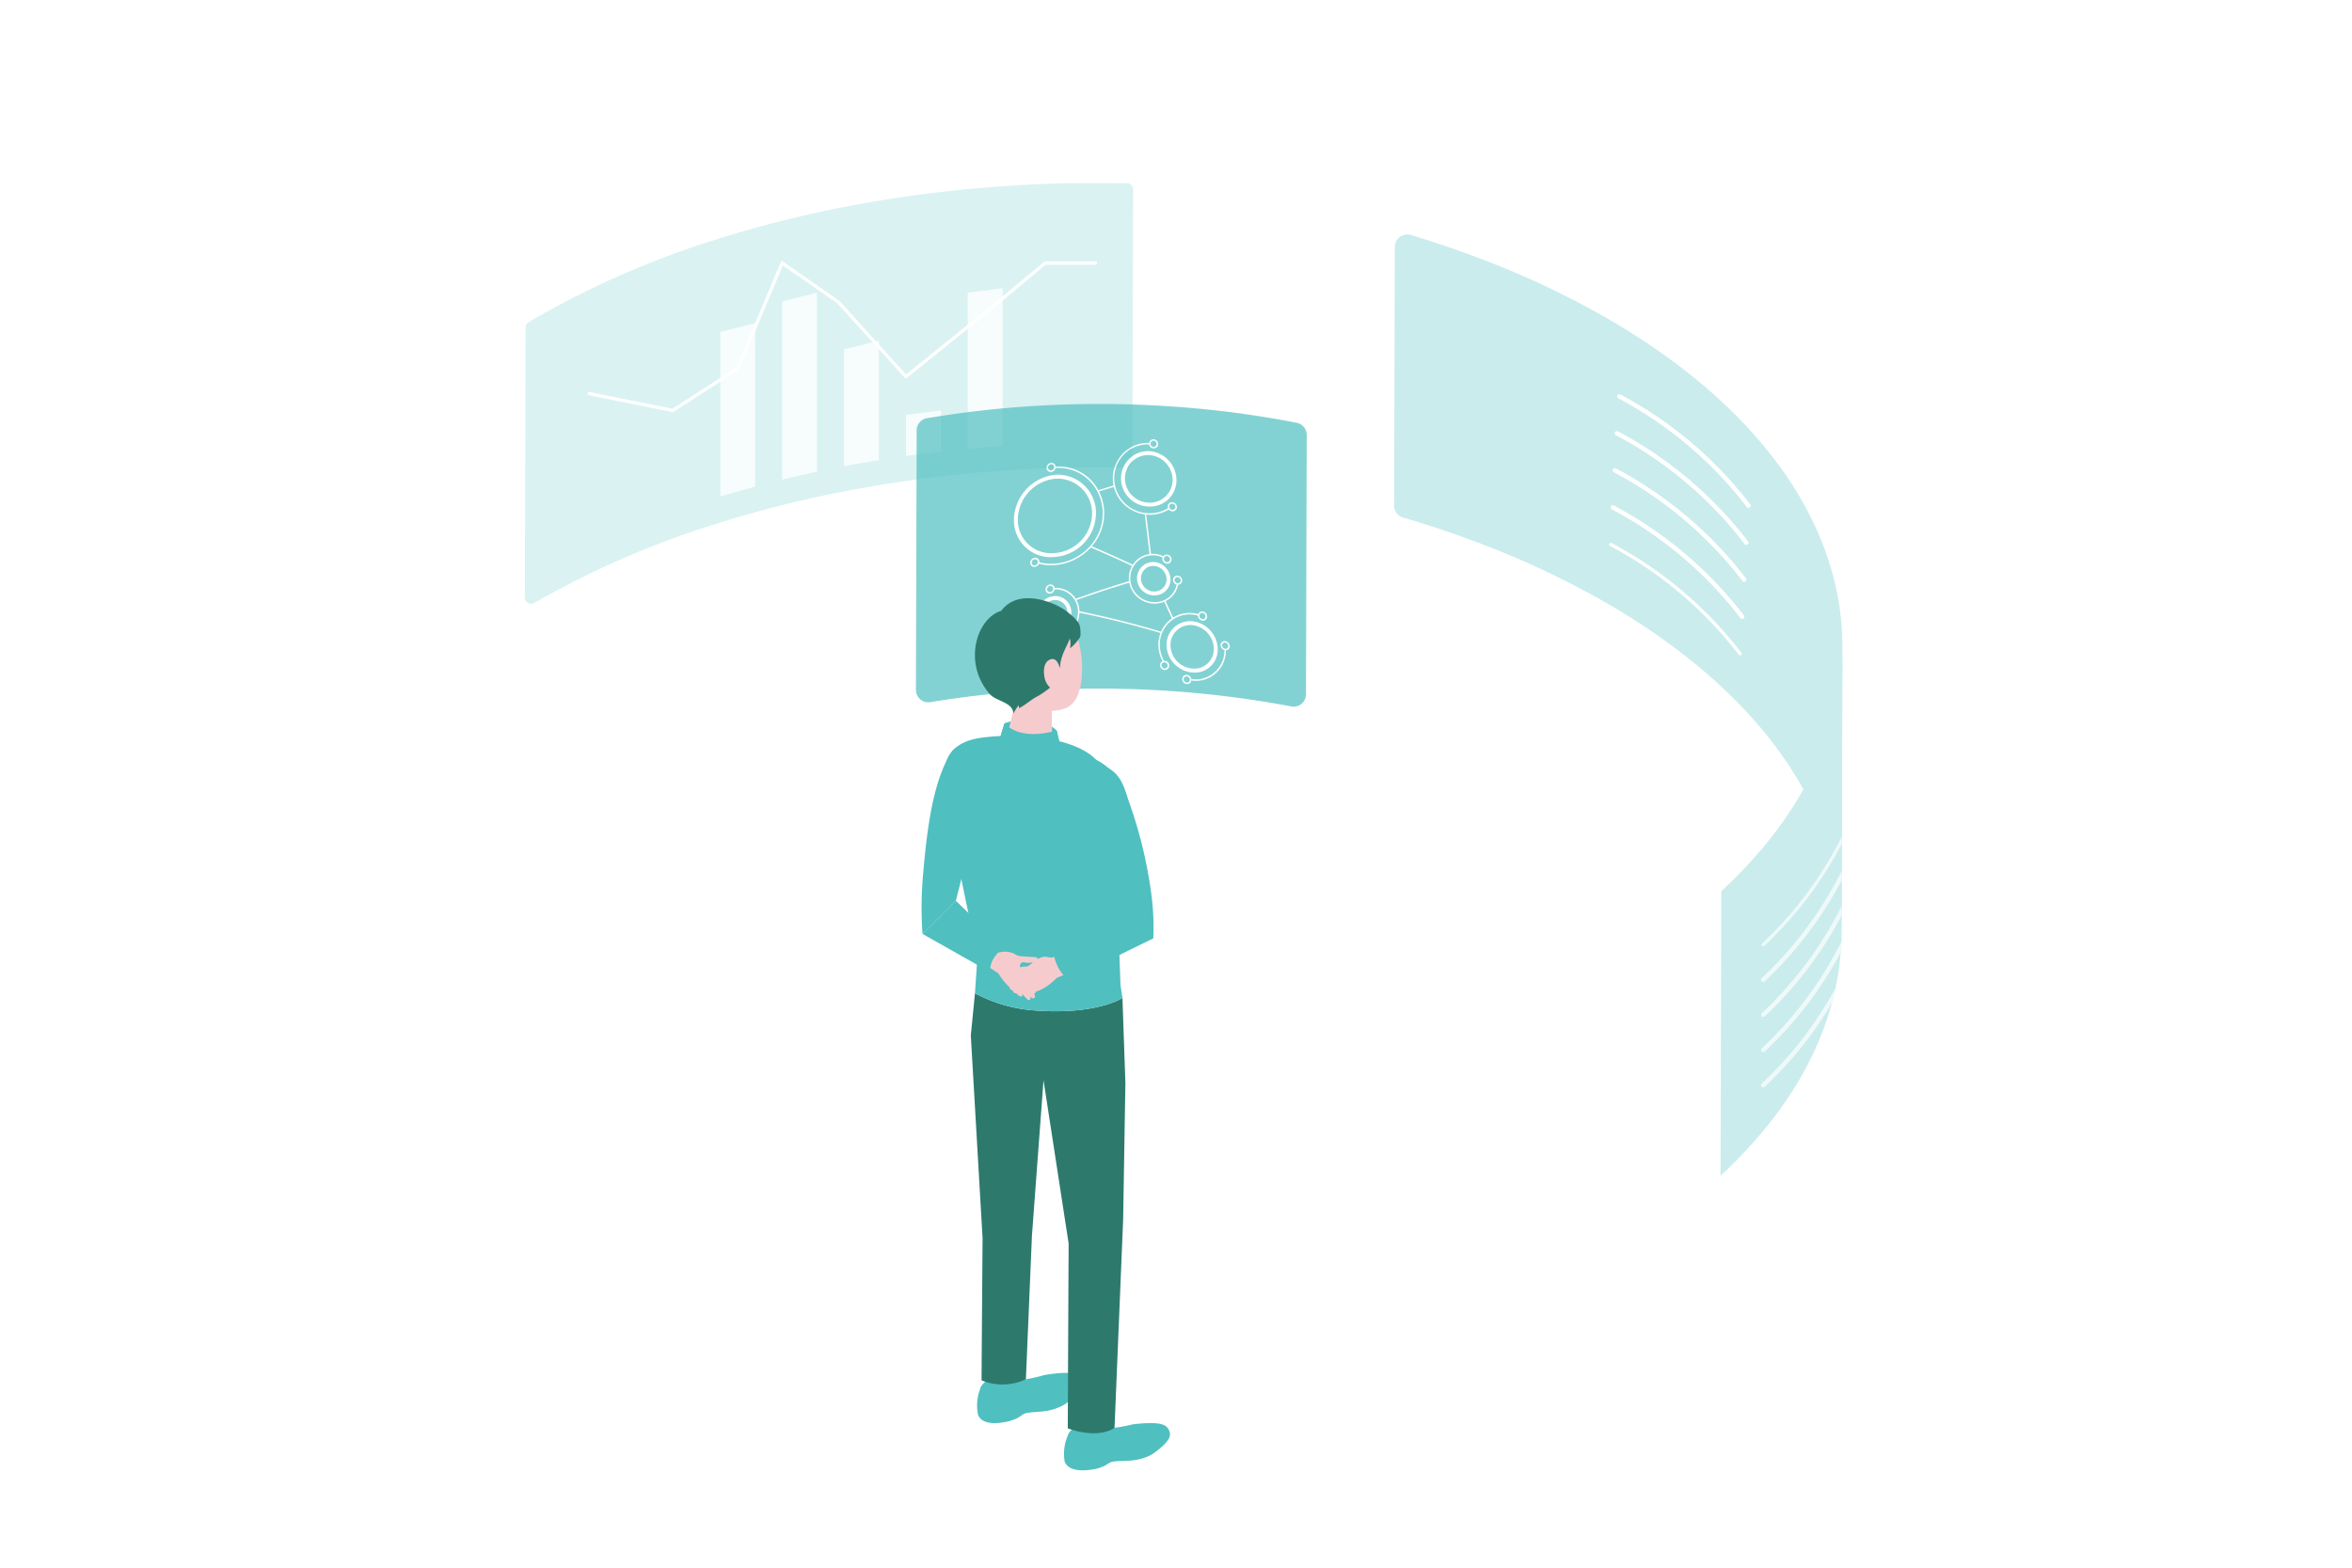 <svg xmlns="http://www.w3.org/2000/svg" xmlns:xlink="http://www.w3.org/1999/xlink" width="360" height="240" viewBox="0 0 360 240">
  <defs>
    <clipPath id="clip-path">
      <rect id="長方形_1805" data-name="長方形 1805" width="201.666" height="197.095" fill="none"/>
    </clipPath>
    <clipPath id="clip-path-3">
      <rect id="長方形_1799" data-name="長方形 1799" width="93.11" height="64.434" fill="none"/>
    </clipPath>
    <clipPath id="clip-path-4">
      <rect id="長方形_1798" data-name="長方形 1798" width="43.216" height="31.893" transform="translate(29.915 16.128)" fill="none"/>
    </clipPath>
    <clipPath id="clip-path-5">
      <rect id="長方形_1801" data-name="長方形 1801" width="59.817" height="46.335" transform="translate(59.857 33.848)" fill="none"/>
    </clipPath>
    <clipPath id="clip-path-6">
      <rect id="長方形_1800" data-name="長方形 1800" width="33.029" height="37.473" transform="translate(74.861 39.251)" fill="none"/>
    </clipPath>
    <clipPath id="clip-path-7">
      <rect id="長方形_1802" data-name="長方形 1802" width="21.66" height="40.01" transform="translate(165.962 32.337)" fill="none"/>
    </clipPath>
    <clipPath id="clip-path-8">
      <rect id="長方形_1803" data-name="長方形 1803" width="12.371" height="38.4" transform="translate(189.214 100.062)" fill="none"/>
    </clipPath>
  </defs>
  <g id="グループ_2583" data-name="グループ 2583" transform="translate(-960 -4500.5)">
    <rect id="長方形_1709" data-name="長方形 1709" width="360" height="240" transform="translate(960 4500.5)" fill="#fff"/>
    <g id="グループ_2286" data-name="グループ 2286" transform="translate(1040.334 4528.5)">
      <g id="グループ_2285" data-name="グループ 2285" clip-path="url(#clip-path)">
        <g id="グループ_2284" data-name="グループ 2284">
          <g id="グループ_2283" data-name="グループ 2283" clip-path="url(#clip-path)">
            <g id="グループ_2270" data-name="グループ 2270" opacity="0.7" style="isolation: isolate">
              <g id="グループ_2269" data-name="グループ 2269">
                <g id="グループ_2268" data-name="グループ 2268" clip-path="url(#clip-path-3)">
                  <path id="パス_8623" data-name="パス 8623" d="M80.605.124q-6.8.233-13.543.9C61.809,1.55,56.6,2.273,51.486,3.2A176.834,176.834,0,0,0,28.368,8.951,138.147,138.147,0,0,0,1.608,20.718c-.342.2-.683.4-1.02.6a.966.966,0,0,0-.47.83L0,63.466a.967.967,0,0,0,1.457.834l.029-.016a138.06,138.06,0,0,1,26.76-11.767,176.794,176.794,0,0,1,23.118-5.755c5.119-.924,10.323-1.647,15.576-2.17q6.729-.669,13.542-.9,5.757-.2,11.528-.08a.96.96,0,0,0,.982-.958l.118-41.634a.97.97,0,0,0-.948-.973Q86.383-.074,80.605.124" fill="#caecec"/>
                  <g id="グループ_2267" data-name="グループ 2267" opacity="0.8" style="mix-blend-mode: screen;isolation: isolate">
                    <g id="グループ_2266" data-name="グループ 2266">
                      <g id="グループ_2265" data-name="グループ 2265" clip-path="url(#clip-path-4)">
                        <path id="パス_8624" data-name="パス 8624" d="M35.259,21.472V46.491q-2.706.73-5.344,1.529V22.808Z" fill="#fff"/>
                        <path id="パス_8625" data-name="パス 8625" d="M44.726,16.8V44.213q-2.7.572-5.344,1.222v-27.3Z" fill="#fff"/>
                        <path id="パス_8626" data-name="パス 8626" d="M54.2,24.144V42.435q-1.764.291-3.507.6c-.615.113-1.23.227-1.837.347V25.48Z" fill="#fff"/>
                        <path id="パス_8627" data-name="パス 8627" d="M63.665,34.833v6.306q-2.685.3-5.344.675V35.5Z" fill="#fff"/>
                        <path id="パス_8628" data-name="パス 8628" d="M73.131,16.128v24.15c-1.79.12-3.574.261-5.344.434V16.8Z" fill="#fff"/>
                      </g>
                    </g>
                  </g>
                  <path id="パス_8629" data-name="パス 8629" d="M22.674,35.1,9.584,32.463l.1-.491,12.891,2.6,9.813-6.317,6.884-16.366,8.877,6.172,10.2,11.254L71.557,18.667l8-6.65h7.986v.5H79.736l-7.862,6.537L58.294,30,47.819,18.432,39.492,12.65l-6.7,15.939Z" fill="#fff"/>
                </g>
              </g>
            </g>
            <g id="グループ_2276" data-name="グループ 2276" opacity="0.7">
              <g id="グループ_2275" data-name="グループ 2275">
                <g id="グループ_2274" data-name="グループ 2274" clip-path="url(#clip-path-5)">
                  <path id="パス_8630" data-name="パス 8630" d="M110.376,35.413q-4.527-.64-9.131-1.019t-9.255-.5q-4.812-.118-9.625.045c-3.489.119-6.969.351-10.421.694-3.5.349-6.977.814-10.4,1.394A1.894,1.894,0,0,0,59.969,37.9l-.113,39.721a1.9,1.9,0,0,0,2.214,1.87q4.823-.795,9.751-1.285,5.178-.515,10.42-.694,4.808-.165,9.625-.044,4.641.114,9.256.494,4.6.381,9.13,1.021,3.554.5,7.047,1.169a1.9,1.9,0,0,0,2.262-1.851l.113-39.707a1.894,1.894,0,0,0-1.523-1.866q-3.846-.754-7.775-1.311" fill="#4fbfc0"/>
                  <path id="パス_8631" data-name="パス 8631" d="M115.793,71.594l-4.349,3.731-.66-.095c-3.074-.436-6.22-.787-9.351-1.045s-6.315-.428-9.472-.507c-1.376-.034-2.772-.052-4.15-.052-1.892,0-3.809.033-5.7.1-3.562.121-7.15.36-10.666.71q-1.767.177-3.53.392l-4.254-3.765.081-28.287,3.276-3.746c1.757-.237,3.529-.445,5.3-.622,3.353-.334,6.776-.562,10.175-.678,1.8-.062,3.632-.093,5.437-.093,1.316,0,2.65.017,3.964.05,3.014.075,6.054.237,9.038.483s5.989.582,8.91,1q1.428.2,2.852.433l3.177,3.752Z" fill="#4fbfc0"/>
                  <g id="グループ_2273" data-name="グループ 2273" style="mix-blend-mode: screen;isolation: isolate">
                    <g id="グループ_2272" data-name="グループ 2272">
                      <g id="グループ_2271" data-name="グループ 2271" clip-path="url(#clip-path-6)">
                        <path id="パス_8632" data-name="パス 8632" d="M91.248,45.242a4.351,4.351,0,0,0,4.247,4.3,4.033,4.033,0,0,0,4.243-4.037A4.471,4.471,0,0,0,95.5,41.067a4.148,4.148,0,0,0-4.247,4.175m7.893.229A3.472,3.472,0,0,1,95.5,48.948a3.746,3.746,0,0,1-3.649-3.705A3.557,3.557,0,0,1,95.5,41.664a3.835,3.835,0,0,1,3.646,3.807M87.419,50.637a5.854,5.854,0,0,0-6.288-5.944,7.055,7.055,0,0,0-6.27,6.923,5.611,5.611,0,0,0,6.27,5.643,6.782,6.782,0,0,0,6.288-6.622m-11.964.906a6.375,6.375,0,0,1,5.676-6.253,5.289,5.289,0,0,1,5.69,5.366,6.152,6.152,0,0,1-5.69,6.006,5.089,5.089,0,0,1-5.676-5.119m20.81,6.5a2.467,2.467,0,0,0-2.558,2.483c0,.047,0,.091,0,.131a2.651,2.651,0,0,0,2.555,2.493,2.534,2.534,0,0,0,1.186-.242,2.4,2.4,0,0,0,1.371-2.192,2.7,2.7,0,0,0-2.557-2.673m.907,4.324a1.917,1.917,0,0,1-.907.186,2.036,2.036,0,0,1-1.958-1.921c0-.032,0-.062,0-.094a1.884,1.884,0,0,1,.366-1.129,1.856,1.856,0,0,1,1.594-.769,2.064,2.064,0,0,1,1.959,2.043,1.847,1.847,0,0,1-1.052,1.684M83.638,65.738a2.438,2.438,0,0,0-2.652-2.469,2.95,2.95,0,0,0-2.65,2.889,2.4,2.4,0,0,0,2.65,2.415,2.9,2.9,0,0,0,2.652-2.835m-4.705.362a2.281,2.281,0,0,1,2.053-2.234,1.886,1.886,0,0,1,2.055,1.909,2.252,2.252,0,0,1-2.055,2.2A1.86,1.86,0,0,1,78.933,66.1m27.122,5.307a4.39,4.39,0,0,0-3.913-4.3,3.605,3.605,0,0,0-3.919,3.656,4.285,4.285,0,0,0,3.919,4.181,3.512,3.512,0,0,0,3.913-3.539m-7.234-.61a3.049,3.049,0,0,1,3.321-3.091,3.714,3.714,0,0,1,3.317,3.636,2.982,2.982,0,0,1-3.317,3.006A3.636,3.636,0,0,1,98.821,70.8m-.9,2.371a.737.737,0,0,0-.095,0l0,0a5.111,5.111,0,0,1-.636-2.454,4.571,4.571,0,0,1,4.952-4.638,5,5,0,0,1,.887.159l0,.014a.782.782,0,0,0,.7.761.623.623,0,0,0,.7-.63.784.784,0,0,0-.7-.765.623.623,0,0,0-.654.4,5.179,5.179,0,0,0-.928-.167,4.734,4.734,0,0,0-2.92.7q-.576-1.266-1.154-2.526A3.549,3.549,0,0,0,100,61.519a.641.641,0,0,0,.615-.647.759.759,0,0,0-.7-.745.648.648,0,0,0-.7.654.755.755,0,0,0,.553.716,3.352,3.352,0,0,1-1.9,2.375,3.579,3.579,0,0,1-1.607.311,3.791,3.791,0,0,1-2.876-1.515,3.627,3.627,0,0,1-.677-1.621,3.854,3.854,0,0,1-.038-.533,3.531,3.531,0,0,1,.524-1.855,3.441,3.441,0,0,1,3.067-1.646,3.553,3.553,0,0,1,1.362.33.672.672,0,0,0-.04.222.743.743,0,0,0,.7.732.654.654,0,0,0,.7-.658.746.746,0,0,0-.7-.736.654.654,0,0,0-.551.246,3.766,3.766,0,0,0-1.469-.359,3.456,3.456,0,0,0-.423.01q-.365-3.016-.729-6.03c.126.012.253.027.382.031a5.477,5.477,0,0,0,3.073-.81.745.745,0,0,0,.541.292.65.65,0,0,0,.7-.654.753.753,0,0,0-.7-.741.653.653,0,0,0-.7.659.691.691,0,0,0,.046.244,5.244,5.244,0,0,1-2.962.786,5.394,5.394,0,0,1-5.281-5.33,5.251,5.251,0,0,1,.9-2.95A5.084,5.084,0,0,1,95.5,40.036a.127.127,0,0,0,.051-.012.728.728,0,0,0,.688.622.667.667,0,0,0,.7-.669.732.732,0,0,0-.7-.725.666.666,0,0,0-.688.575.116.116,0,0,0-.051-.015,5.3,5.3,0,0,0-4.564,2.361,5.495,5.495,0,0,0-.832,4.164q-1.164.344-2.329.707a6.886,6.886,0,0,0-5.4-3.6,7.079,7.079,0,0,0-1.129-.014.631.631,0,0,0-.69-.574.774.774,0,0,0-.7.757.632.632,0,0,0,.7.638.775.775,0,0,0,.678-.6,6.885,6.885,0,0,1,1.1.014,6.679,6.679,0,0,1,5.275,3.54h0l0,0a7.172,7.172,0,0,1,.848,3.4,7.5,7.5,0,0,1-1.933,5l-.014.016a8.088,8.088,0,0,1-5.375,2.665,7.42,7.42,0,0,1-2.392-.2.521.521,0,0,0,.007-.069.62.62,0,0,0-.7-.628.792.792,0,0,0-.7.77.617.617,0,0,0,.7.624.792.792,0,0,0,.634-.475,7.644,7.644,0,0,0,2.447.2,8.342,8.342,0,0,0,5.487-2.686q3.162,1.333,6.327,2.82a3.752,3.752,0,0,0-.5,1.863,3.941,3.941,0,0,0,.031.469Q88.4,62.2,84.32,63.671a3.55,3.55,0,0,0-1.99-1.518,3.672,3.672,0,0,0-1.243-.143.63.63,0,0,0-.686-.534.775.775,0,0,0-.7.758.631.631,0,0,0,.7.637.774.774,0,0,0,.685-.637,3.474,3.474,0,0,1,1.166.134,3.423,3.423,0,0,1,2.418,3.314,4.01,4.01,0,0,1-3.584,3.91.631.631,0,0,0-.685-.525.774.774,0,0,0-.7.757.631.631,0,0,0,.7.638.775.775,0,0,0,.686-.646,4.252,4.252,0,0,0,3.8-4.012q6.2,1.255,12.413,3.1a4.99,4.99,0,0,0-.337,1.8,5.337,5.337,0,0,0,.645,2.525.657.657,0,0,0-.386.6.74.74,0,0,0,.7.73.657.657,0,0,0,.7-.661.745.745,0,0,0-.7-.734m5.8-7.328a.533.533,0,0,1,.472.519.423.423,0,0,1-.472.428.531.531,0,0,1-.473-.517.425.425,0,0,1,.473-.43m-4.279-5.045a.439.439,0,0,1,.473-.444.515.515,0,0,1,.474.506.434.434,0,0,1-.4.438.116.116,0,0,0-.057-.033.1.1,0,0,0-.093.024.513.513,0,0,1-.4-.491m-1.16-3.669a.508.508,0,0,1,.474.5.444.444,0,0,1-.474.447.5.5,0,0,1-.474-.5.447.447,0,0,1,.474-.45m.824-8.014a.51.51,0,0,1,.473.5.441.441,0,0,1-.473.444.508.508,0,0,1-.474-.5.444.444,0,0,1,.474-.447m-2.875-9.637a.5.5,0,0,1,.474.492.453.453,0,0,1-.474.455.5.5,0,0,1-.474-.49.455.455,0,0,1,.474-.457M80.546,44.031a.43.43,0,0,1-.473-.434.524.524,0,0,1,.473-.513.43.43,0,0,1,.473.435.524.524,0,0,1-.473.512m-2.5,14.536a.419.419,0,0,1-.473-.424.538.538,0,0,1,.473-.522.42.42,0,0,1,.472.426.534.534,0,0,1-.472.52M88.677,50.6a7.422,7.422,0,0,0-.8-3.362q1.137-.354,2.276-.689a5.641,5.641,0,0,0,4.731,4.193q.367,3.039.735,6.08a3.632,3.632,0,0,0-2.556,1.631q-3.144-1.479-6.287-2.808a7.715,7.715,0,0,0,1.9-5.045M80.4,62.647a.428.428,0,0,1-.473-.433A.526.526,0,0,1,80.4,61.7a.43.43,0,0,1,.473.435.525.525,0,0,1-.473.512m0,7.591a.43.43,0,0,1-.473-.434.525.525,0,0,1,.473-.513.429.429,0,0,1,.473.434.526.526,0,0,1-.473.513m4.49-4.665a3.754,3.754,0,0,0-.458-1.709q4.04-1.453,8.084-2.66a3.847,3.847,0,0,0,.693,1.6,4.025,4.025,0,0,0,3.055,1.608,3.8,3.8,0,0,0,1.6-.29q.585,1.28,1.171,2.562a4.784,4.784,0,0,0-1.657,2.015q-6.243-1.855-12.491-3.121m13.032,8.766a.5.5,0,0,1-.474-.5.448.448,0,0,1,.474-.451.505.505,0,0,1,.474.5.446.446,0,0,1-.474.449m9.966-3.408a.811.811,0,0,0-.694-.784.607.607,0,0,0-.695.616.808.808,0,0,0,.585.755l0,.008a4.42,4.42,0,0,1-4.941,4.451.1.1,0,0,0-.111.1.123.123,0,0,0,.111.121,4.617,4.617,0,0,0,5.164-4.648v-.009a.6.6,0,0,0,.584-.613m-.694.387a.548.548,0,0,1-.472-.529.412.412,0,0,1,.472-.418.551.551,0,0,1,.471.532.409.409,0,0,1-.471.415m-5.873,4.009a.64.64,0,0,0-.7.647.764.764,0,0,0,.7.748.637.637,0,0,0,.7-.643.768.768,0,0,0-.7-.752m0,1.171a.52.52,0,0,1-.473-.509.434.434,0,0,1,.473-.438.521.521,0,0,1,.473.51.432.432,0,0,1-.473.437" fill="#fff"/>
                      </g>
                    </g>
                  </g>
                </g>
              </g>
            </g>
            <path id="パス_8633" data-name="パス 8633" d="M165.617,20.717A132.724,132.724,0,0,0,148,12.271q-6.029-2.38-12.409-4.3a1.891,1.891,0,0,0-2.427,1.813l-.113,39.622a1.894,1.894,0,0,0,1.364,1.818q6.921,2.034,13.461,4.611a132.54,132.54,0,0,1,17.616,8.446c24.076,13.9,36.1,32.146,36.049,50.364l.123-43.566c.052-18.218-11.972-36.464-36.048-50.364" fill="#caecec"/>
            <path id="パス_8634" data-name="パス 8634" d="M201.665,71.082l-.08,28.98v1.1l-.014,4.142v.006l-.006,1.437v.006l-.007,3.949v.006l-.007,1.443v.007l-.006,2.492c-.007.361-.007.715-.02,1.075-.007.154-.007.308-.02.461v.007c-.02.534-.047,1.062-.094,1.6a41.676,41.676,0,0,1-.688,4.937c-.033.167-.067.334-.107.5v.006c-.16.775-.347,1.543-.554,2.312-.368,1.363-.8,2.712-1.31,4.062a49.727,49.727,0,0,1-3.253,6.941,57.545,57.545,0,0,1-4.917,7.295,70.42,70.42,0,0,1-7.569,8.143l.12-43.563a71.213,71.213,0,0,0,7.576-8.144,57.472,57.472,0,0,0,4.91-7.3,48.7,48.7,0,0,0,3.254-6.941,44.017,44.017,0,0,0,1.977-6.874,42.2,42.2,0,0,0,.8-7.008c.006-.354.013-.715.013-1.069" fill="#caecec"/>
            <g id="グループ_2279" data-name="グループ 2279" style="mix-blend-mode: screen;isolation: isolate">
              <g id="グループ_2278" data-name="グループ 2278">
                <g id="グループ_2277" data-name="グループ 2277" clip-path="url(#clip-path-7)">
                  <path id="パス_8635" data-name="パス 8635" d="M187.288,49.742a.334.334,0,0,1-.263-.128,60.421,60.421,0,0,0-19.684-16.646.334.334,0,0,1,.3-.595A61.1,61.1,0,0,1,187.551,49.2a.334.334,0,0,1-.263.54" fill="#fff"/>
                  <path id="パス_8636" data-name="パス 8636" d="M186.967,55.414a.334.334,0,0,1-.263-.128,60.41,60.41,0,0,0-19.683-16.645.334.334,0,1,1,.3-.595,61.086,61.086,0,0,1,19.9,16.828.334.334,0,0,1-.263.54" fill="#fff"/>
                  <path id="パス_8637" data-name="パス 8637" d="M186.648,61.086a.334.334,0,0,1-.263-.128A60.441,60.441,0,0,0,166.7,44.312a.334.334,0,1,1,.3-.6,61.117,61.117,0,0,1,19.906,16.829.334.334,0,0,1-.263.54" fill="#fff"/>
                  <path id="パス_8638" data-name="パス 8638" d="M186.327,66.758a.334.334,0,0,1-.263-.128,60.435,60.435,0,0,0-19.682-16.646.333.333,0,0,1-.147-.449.336.336,0,0,1,.45-.146,61.091,61.091,0,0,1,19.9,16.829.334.334,0,0,1-.263.54" fill="#fff"/>
                  <path id="パス_8639" data-name="パス 8639" d="M186.008,72.347a.249.249,0,0,1-.2-.1A60.506,60.506,0,0,0,166.1,55.583a.251.251,0,0,1,.228-.447,61.02,61.02,0,0,1,19.878,16.806.25.25,0,0,1-.2.4" fill="#fff"/>
                </g>
              </g>
            </g>
            <g id="グループ_2282" data-name="グループ 2282" opacity="0.7" style="mix-blend-mode: soft-light;isolation: isolate">
              <g id="グループ_2281" data-name="グループ 2281">
                <g id="グループ_2280" data-name="グループ 2280" clip-path="url(#clip-path-8)">
                  <path id="パス_8640" data-name="パス 8640" d="M200.616,123.23c-.16.775-.347,1.543-.555,2.311a57.038,57.038,0,0,1-10.288,12.827.342.342,0,0,1-.227.094.361.361,0,0,1-.247-.107.345.345,0,0,1,.02-.475,57.531,57.531,0,0,0,11.3-14.65" fill="#fff"/>
                  <path id="パス_8641" data-name="パス 8641" d="M201.505,116.189c-.02.534-.047,1.062-.094,1.6a58.263,58.263,0,0,1-11.637,15.2.325.325,0,0,1-.474-.02.334.334,0,0,1,.02-.468,58.346,58.346,0,0,0,12.185-16.314" fill="#fff"/>
                  <path id="パス_8642" data-name="パス 8642" d="M201.558,110.7l-.007,1.443v.007a58.414,58.414,0,0,1-11.777,15.458.333.333,0,1,1-.455-.487A58.341,58.341,0,0,0,201.558,110.7" fill="#fff"/>
                  <path id="パス_8643" data-name="パス 8643" d="M201.572,105.306l-.008,1.436v.007a58.412,58.412,0,0,1-11.791,15.485.339.339,0,0,1-.474-.02.335.335,0,0,1,.02-.467,58.633,58.633,0,0,0,12.253-16.441" fill="#fff"/>
                  <path id="パス_8644" data-name="パス 8644" d="M201.585,100.062v1.1A58.511,58.511,0,0,1,189.72,116.8a.256.256,0,0,1-.173.067.239.239,0,0,1-.181-.081.252.252,0,0,1,.014-.354,58.33,58.33,0,0,0,12.205-16.367" fill="#fff"/>
                </g>
              </g>
            </g>
            <path id="パス_8645" data-name="パス 8645" d="M73.424,82.722s4.831-1.835,7.974,1.109c.22.93.521,2.205.521,2.205a9.368,9.368,0,0,1-9.378-.256c.2-.817.883-3.058.883-3.058" fill="#4fbfc0"/>
            <path id="パス_8646" data-name="パス 8646" d="M65.971,109.9l5.116-20.218c.577-1.908-.71-3.206-2.671-3.455-1.556-.2-2.56.159-2.978.757C62.4,91.33,61.5,99.609,60.974,105.644a57.031,57.031,0,0,0-.11,9.333Z" fill="#4fbfc0"/>
            <path id="パス_8647" data-name="パス 8647" d="M69.772,184.432a7.067,7.067,0,0,0-.423,4.078s.3,1.826,3.838,1.244a7.226,7.226,0,0,0,2.26-.691c.543-.3.806-.66,1.465-.764.97-.152,1.957-.141,2.921-.3a7.886,7.886,0,0,0,2.606-.892,4.52,4.52,0,0,0,.668-.455c2.236-1.865,2.567-2.72,1.869-3.732-.445-.646-1.47-1.057-5.391-.429a26.051,26.051,0,0,1-3.747.8,3.136,3.136,0,0,1-1.465-.257,3.816,3.816,0,0,0-2.239-.162,3.038,3.038,0,0,0-2.362,1.556" fill="#4fbfc0"/>
            <path id="パス_8648" data-name="パス 8648" d="M69.739,184.9c-.162-.825.91-1.731,2.4-2.023s2.82.141,2.982.966-.91,1.731-2.4,2.023-2.82-.141-2.982-.966" fill="#4fbfc0"/>
            <path id="パス_8649" data-name="パス 8649" d="M83.2,191.566a7.08,7.08,0,0,0-.6,4.056s.224,1.837,3.781,1.408a7.231,7.231,0,0,0,2.288-.593c.556-.28.834-.625,1.5-.7.975-.11,1.961-.057,2.931-.173a7.911,7.911,0,0,0,2.642-.779,4.545,4.545,0,0,0,.687-.426c2.314-1.767,2.681-2.606,2.028-3.647-.417-.666-1.423-1.12-5.368-.662a26.132,26.132,0,0,1-3.778.642,3.151,3.151,0,0,1-1.453-.32,3.81,3.81,0,0,0-2.23-.259,3.04,3.04,0,0,0-2.426,1.453" fill="#4fbfc0"/>
            <path id="パス_8650" data-name="パス 8650" d="M83.143,192.032c-.127-.832.984-1.69,2.48-1.918s2.811.262,2.937,1.094-.983,1.69-2.479,1.918-2.811-.262-2.938-1.094" fill="#4fbfc0"/>
            <path id="パス_8651" data-name="パス 8651" d="M91.47,124.786l.451,13-.345,20.946-1.32,31.847s-2.145,1.821-7.15.1c0-3.147.127-28.3.127-28.3l-3.846-25.007L77.614,161.21l-.923,21.94a8.436,8.436,0,0,1-6.787.169c0-1,.155-21.768.155-21.768l-1.8-31.025.635-6.468a22.766,22.766,0,0,0,9.626,2.662c9.069.61,12.95-1.934,12.95-1.934" fill="#2d7a6d"/>
            <path id="パス_8652" data-name="パス 8652" d="M68.894,124.058a22.779,22.779,0,0,0,9.626,2.661c9.068.61,12.95-1.933,12.95-1.933l-.3-1.967s-.39-11.5-.642-16.238c-.193-3.631-.554-13.973-2.173-17.028-2.422-4.574-12.092-5.467-18.409-4.622C62.87,85.879,64.087,91.4,64.525,94c2.708,16.122,4.789,23.864,4.789,23.864Z" fill="#4fbfc0"/>
            <path id="パス_8653" data-name="パス 8653" d="M84.345,68.868c-.616-1.443-2.456-3.386-7.195-3s-5.738,3.884-5.488,8.02a7.687,7.687,0,0,0,2.619,5.568,1.428,1.428,0,0,1,.46,1.447c-.355,1.453-.987,4.054-.987,4.054.011.852,1.576,1.666,3.5,1.818s3.468-.416,3.457-1.268l-.069-4.675c2.58-.145,3.728-.986,4.4-3.727a16.011,16.011,0,0,0-.7-8.234" fill="#f6cbcd"/>
            <path id="パス_8654" data-name="パス 8654" d="M73.424,82.722s2.04,2.812,7.974,1.109l.521,2.205s-5.266,2.9-9.263-.69c.207-1,.768-2.624.768-2.624" fill="#4fbfc0"/>
            <path id="パス_8655" data-name="パス 8655" d="M81.919,74.315a5.519,5.519,0,0,1,.332-1.852c.279-.914.844-1.8,1.161-2.719a3.045,3.045,0,0,1,.016,1.52,6.186,6.186,0,0,0,1.378-1.473.89.89,0,0,0,.24-.693,5.085,5.085,0,0,0-.1-1.255c-.2-.8-1.114-1.5-1.724-2.025-1.926-1.658-7.664-3.9-10.29-.317-3.786,1.146-5.951,8.011-1.751,12.778.981,1.1,3.56,1.23,3.582,2.955.247-.434.515-.857.8-1.265.028.149.057.3.086.447,1.064-.543,1.918-1.383,2.972-1.9a16.008,16.008,0,0,0,1.771-1.244,3.023,3.023,0,0,1-.829-1.452c-.231-1.141-.15-2.437.8-2.841.906-.386,1.305.55,1.555,1.335" fill="#2d7a6d"/>
            <path id="パス_8656" data-name="パス 8656" d="M81.476,121.676s-.717.661-1.025.912a7.372,7.372,0,0,1-1.058.718,6.32,6.32,0,0,1-2.086.722l-.129.018a11.82,11.82,0,0,1-1.891-.014c-.16,0-.4.077-.528-.173-.006-.012-.088-.253-.063-.25-.008,0-.372-.026-.456-.288a.514.514,0,0,1,.193-.616.4.4,0,0,1-.334-.252.482.482,0,0,1,.108-.508c.074-.078.65-.482.65-.482s-.231.086-.318-.094c-.464-.955,1.519-1.384,1.828-1.392a1.97,1.97,0,0,0,.578-.047,2.339,2.339,0,0,0,.711-.537,3.761,3.761,0,0,1,1.669-.9c.563-.13,1.055.236,1.6.033L83,117.56l.772,3.162Z" fill="#f6cbcd"/>
            <path id="パス_8657" data-name="パス 8657" d="M70.153,119.47,72.459,121a11.005,11.005,0,0,0,1.72,2.138c.637.577,1.107,1.014,1.268,1.149.241.2.547.384.689.2.106-.137-.107-.465-.107-.465s.693.8.8.9.351.269.5.119.019-.5.019-.5c.286.328.506.345.649.234.179-.141-.022-.675-.022-.675s.435,0,.075-.769a16.665,16.665,0,0,0-1.889-2.38,2.484,2.484,0,0,1-.369-1.178.547.547,0,0,1,.426-.454,6.7,6.7,0,0,1,.733.092c.362,0,1.589-.131,1.507-.715a.155.155,0,0,0-.037-.087.184.184,0,0,0-.1-.043,4.9,4.9,0,0,0-.735-.068c-.51-.024-1.02-.072-1.53-.1h-.037A2.033,2.033,0,0,1,74.9,118a3.406,3.406,0,0,0-2.327-.17l-1.287-1.609Z" fill="#f6cbcd"/>
            <path id="パス_8658" data-name="パス 8658" d="M60.865,114.977l10.362,5.844a3.6,3.6,0,0,1,.664-2.308,3.4,3.4,0,0,1,1.607-1.318L65.971,109.9Z" fill="#4fbfc0"/>
            <path id="パス_8659" data-name="パス 8659" d="M83.4,122.058s4.256-2.238,12.791-6.4a38.3,38.3,0,0,0-.32-6.92,68.649,68.649,0,0,0-3.219-13.469c-.773-2.088-1.05-4.186-3.077-5.529-.784-.519-2.425-2.133-3.322-1.237a6.578,6.578,0,0,0-1.22,2.592,10.843,10.843,0,0,0,.536,6.861c1.32,3.482,4.241,13.831,4.241,13.831l-8.968,5.745s.322,3.22,2.558,4.528" fill="#4fbfc0"/>
          </g>
        </g>
      </g>
    </g>
  </g>
</svg>
